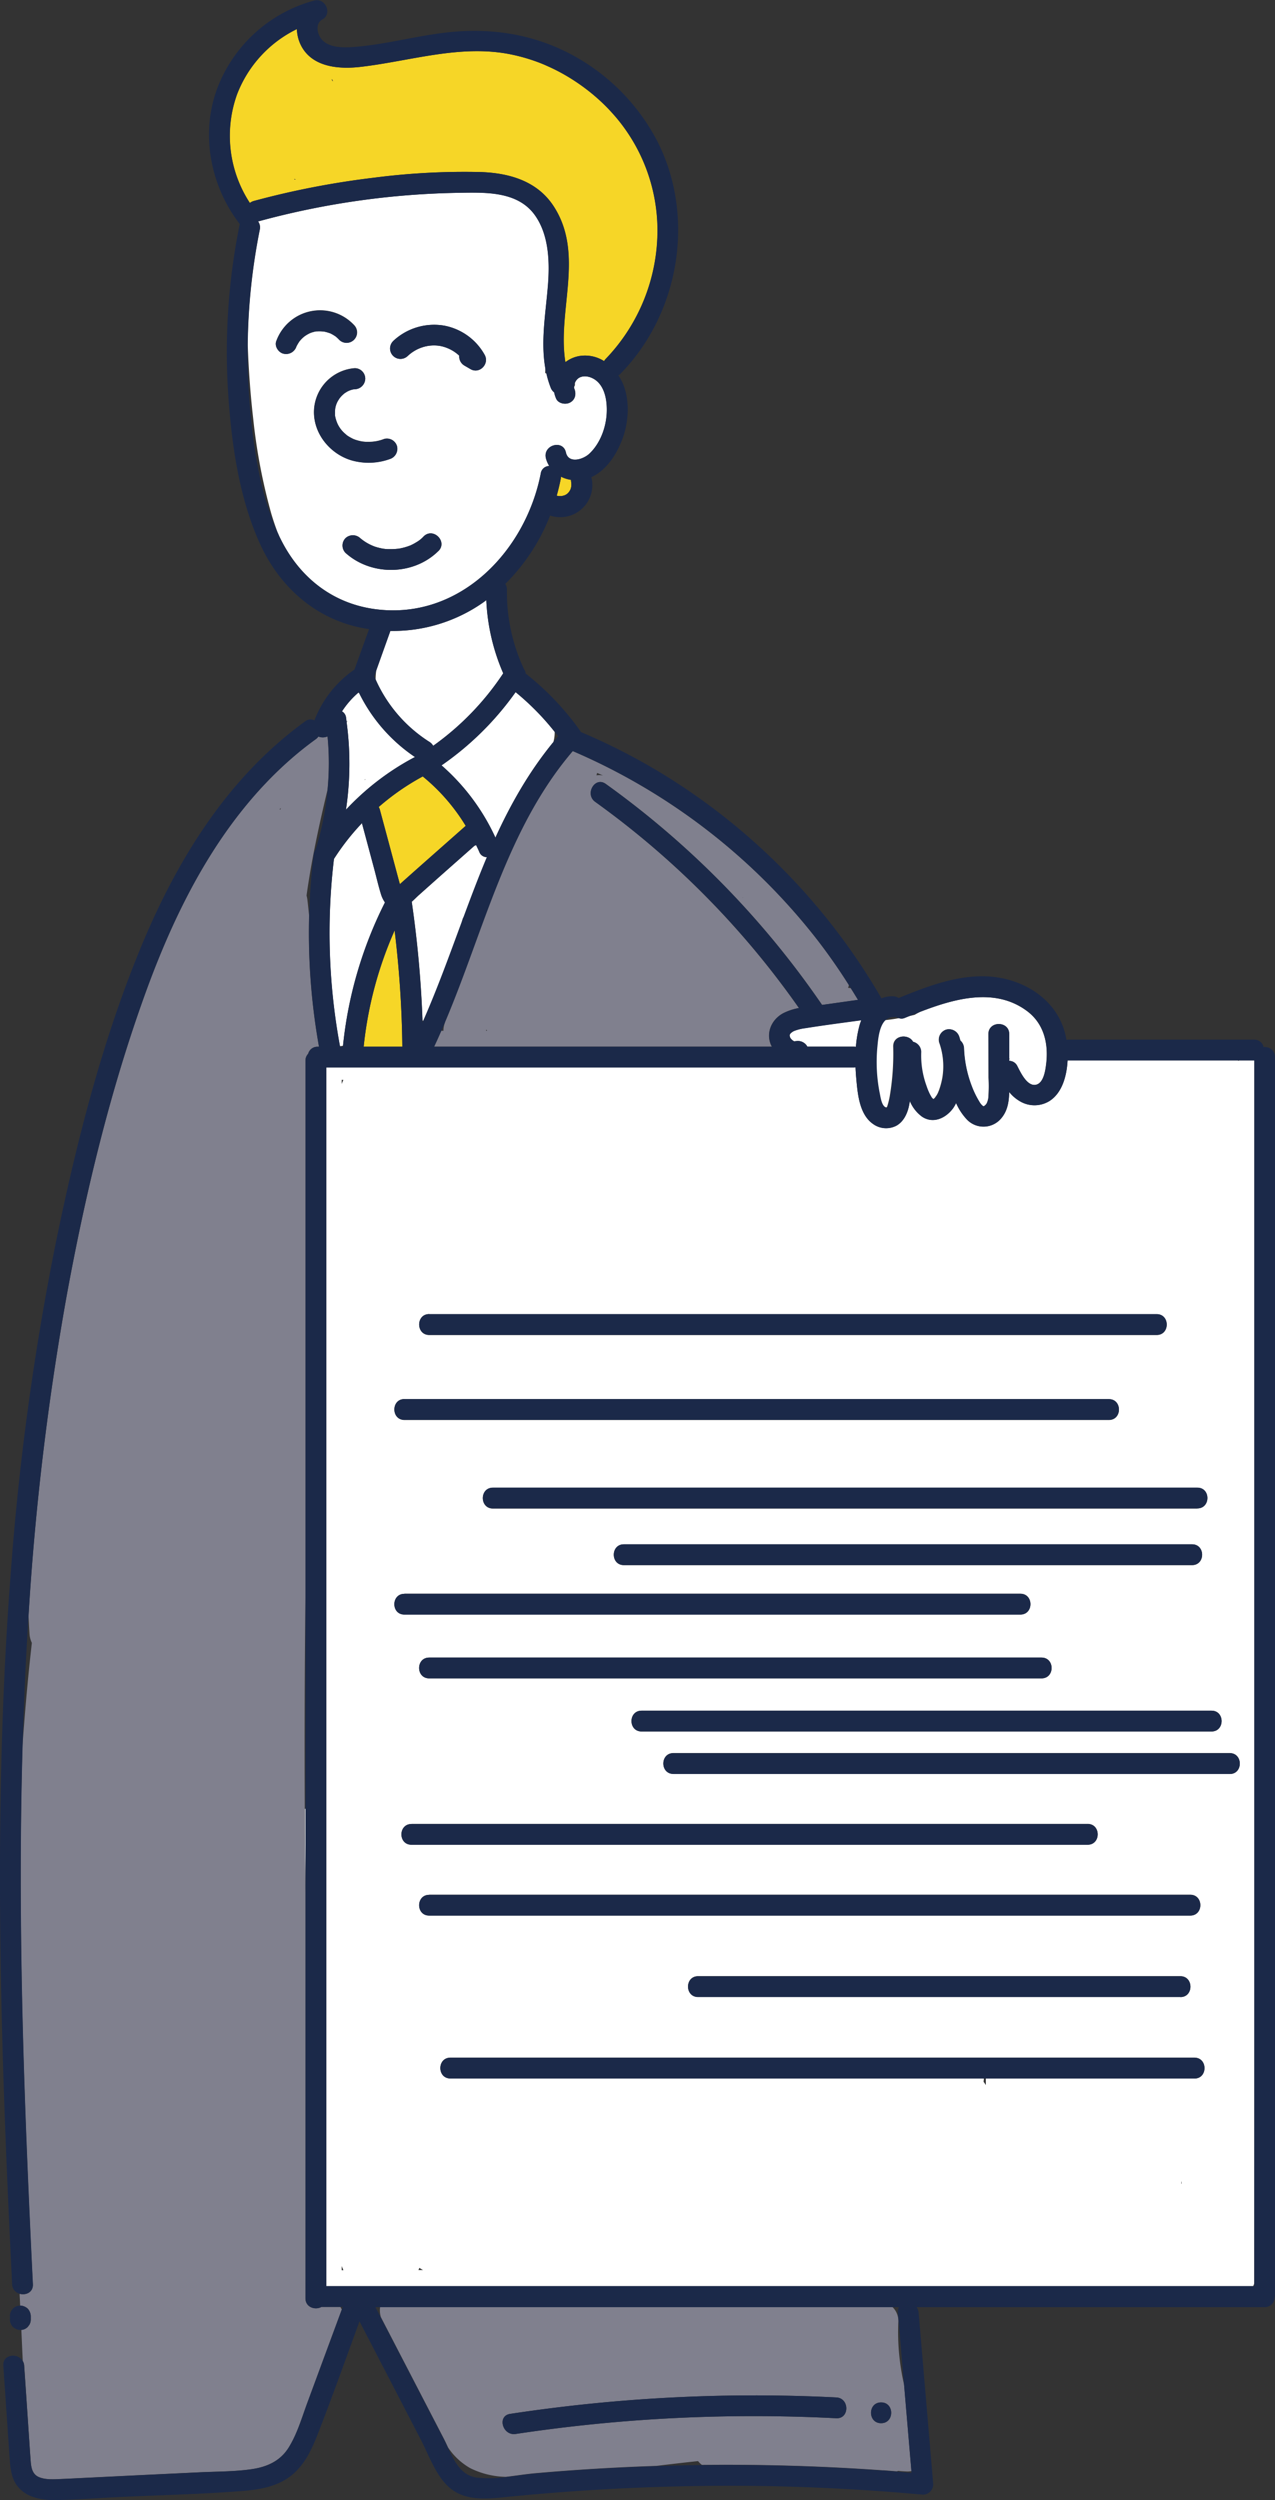 <svg id="Camada_1" data-name="Camada 1" xmlns="http://www.w3.org/2000/svg" viewBox="0 0 473.24 927.55"><rect x="0" y="0" width="473.24" height="927.55" fill="#333333" stroke="none"/><defs><style>.cls-1{fill:none;}.cls-2{fill:#fff;}.cls-3{fill:#f6d627;}.cls-4{fill:#80808e;}.cls-5{fill:#1b2949;}</style></defs><path class="cls-1" d="M438.69,129.23l.55-.09q-.28-.07-.57-.18C438.68,129.05,438.68,129.14,438.69,129.23Z" transform="translate(-329.43 -62.59)"/><path class="cls-1" d="M557,105c.38.43.77.87,1.14,1.31C557.79,105.83,557.4,105.4,557,105Z" transform="translate(-329.43 -62.59)"/><path class="cls-1" d="M530.35,86.13l.8.33C530.88,86.35,530.62,86.23,530.35,86.13Z" transform="translate(-329.43 -62.59)"/><path class="cls-1" d="M456.69,450.94c0-.12,0-.24.05-.36a5,5,0,0,1-1.15.12,2,2,0,0,0,0,.24Z" transform="translate(-329.43 -62.59)"/><path class="cls-1" d="M452.89,92.78l.06,0,0,.11,0,0c0-.16-.08-.29-.09-.37C452.48,91.58,452.32,92.21,452.89,92.78Z" transform="translate(-329.43 -62.59)"/><path class="cls-1" d="M534.84,337.9c.59-.72,1.17-1.45,1.78-2.16-.42-.55-.88-1.07-1.31-1.61A13,13,0,0,1,534.84,337.9Z" transform="translate(-329.43 -62.59)"/><path class="cls-1" d="M469.09,311.32l-.78,2.19c.16.4.37.79.54,1.19A24,24,0,0,1,469.09,311.32Z" transform="translate(-329.43 -62.59)"/><path class="cls-1" d="M465.11,351.78a2.27,2.27,0,0,1-.25-.06,2.36,2.36,0,0,1,0,.28Z" transform="translate(-329.43 -62.59)"/><path class="cls-1" d="M530.74,131.24l.38.13h0Z" transform="translate(-329.43 -62.59)"/><path class="cls-1" d="M458.05,330.28l0,.27a3.09,3.09,0,0,1,.4-.48A4.25,4.25,0,0,1,458.05,330.28Z" transform="translate(-329.43 -62.59)"/><path class="cls-1" d="M500.7,404.94c.27-.72.53-1.44.8-2.17l-.38.63C501,403.91,500.84,404.43,500.7,404.94Z" transform="translate(-329.43 -62.59)"/><path class="cls-1" d="M430.12,253.15a213.16,213.16,0,0,1-6.73-35c-1.09-9.16-1.73-18.35-2.05-27.55-.08,7.3.16,14.61.77,21.89,1.34,15.83,3.72,32.86,10.33,47.54C431.58,257.77,430.8,255.46,430.12,253.15Z" transform="translate(-329.43 -62.59)"/><path class="cls-1" d="M555.25,103a69.34,69.34,0,0,0-21.87-15.57A75.43,75.43,0,0,1,555.25,103Z" transform="translate(-329.43 -62.59)"/><path class="cls-1" d="M532.24,201.11c-.14-.63-.28-1.26-.39-1.89,0,.6,0,1.19-.07,1.79C531.94,201,532.08,201.08,532.24,201.11Z" transform="translate(-329.43 -62.59)"/><path class="cls-1" d="M671,438c-1.36.52-2.68,1-4,1.57.65-.15,1.3-.3,2-.47C669.61,438.68,670.3,438.32,671,438Z" transform="translate(-329.43 -62.59)"/><path class="cls-1" d="M704,455.14v.4h.23Z" transform="translate(-329.43 -62.59)"/><path class="cls-1" d="M433.65,362.35l-.4.51.26.14C433.55,362.79,433.6,362.57,433.65,362.35Z" transform="translate(-329.43 -62.59)"/><path class="cls-1" d="M443.53,396.39c.24,1.94.43,3.9.64,5.85.2-7.56.73-15.12,1.67-22.65a4.09,4.09,0,0,1,.71-1.83A106.64,106.64,0,0,0,451,355.65c-3.1,12.91-5.95,26-7.78,39.21A11.49,11.49,0,0,1,443.53,396.39Z" transform="translate(-329.43 -62.59)"/><path class="cls-1" d="M341.29,672.12a9.09,9.09,0,0,1-.86-3.25c-.15-2.27-.27-4.54-.39-6.82-.06,1-.14,1.93-.2,2.89q-1.38,22.51-2,45.06c.72-9.73,1.54-19.45,2.52-29.16C340.64,677.94,341,675,341.29,672.12Z" transform="translate(-329.43 -62.59)"/><path class="cls-1" d="M486.23,442c.09-.19.17-.38.25-.57a2.2,2.2,0,0,1-.28-.24Z" transform="translate(-329.43 -62.59)"/><path class="cls-1" d="M456.64,918.51h-.92a7.74,7.74,0,0,1,.56,1Z" transform="translate(-329.43 -62.59)"/><path class="cls-1" d="M442.58,733.8l.25-.26V655.23Q442.43,694.51,442.58,733.8Z" transform="translate(-329.43 -62.59)"/><path class="cls-1" d="M605.09,395.68l.21.06-.19-.18A.5.5,0,0,0,605.09,395.68Z" transform="translate(-329.43 -62.59)"/><path class="cls-1" d="M550.82,350.24a8,8,0,0,1,2.42.08l-2.16-.92A8.16,8.16,0,0,1,550.82,350.24Z" transform="translate(-329.43 -62.59)"/><path class="cls-1" d="M644.4,428.53a3.29,3.29,0,0,1-.15.56c.32,0,.64.08,1,.1-.23-.37-.45-.75-.69-1.12C644.47,428.22,644.45,428.38,644.4,428.53Z" transform="translate(-329.43 -62.59)"/><path class="cls-1" d="M663.12,440.35a4.61,4.61,0,0,1-1.11-.5,4.51,4.51,0,0,1-1.07.11,4,4,0,0,0-3,1.12C659.67,440.93,661.39,440.67,663.12,440.35Z" transform="translate(-329.43 -62.59)"/><path class="cls-1" d="M462.77,319.83c-.06-.13-.13-.25-.2-.38l-.1.09Z" transform="translate(-329.43 -62.59)"/><path class="cls-1" d="M509.81,445h.43l-.3-.41C509.9,444.76,509.86,444.9,509.81,445Z" transform="translate(-329.43 -62.59)"/><path class="cls-1" d="M494.05,445a7.81,7.81,0,0,1,.35-2.41c.11-.35.22-.7.32-1.05-.49,1.16-1,2.32-1.48,3.47h.81Z" transform="translate(-329.43 -62.59)"/><path class="cls-1" d="M542.79,204.64a3.36,3.36,0,0,0-.16.33,3.09,3.09,0,0,0-.15,1.16l.29-.62C542.77,205.22,542.78,204.93,542.79,204.64Z" transform="translate(-329.43 -62.59)"/><path class="cls-1" d="M484.73,904.88h1.72a13.11,13.11,0,0,1-1.35-.82C485,904.34,484.86,904.61,484.73,904.88Z" transform="translate(-329.43 -62.59)"/><path class="cls-1" d="M456.25,904.88h.65c-.24-.51-.46-1-.65-1.56Z" transform="translate(-329.43 -62.59)"/><path class="cls-1" d="M456.77,463.26a4.17,4.17,0,0,1-.52-.05v1.58a13,13,0,0,1,.65-1.53Z" transform="translate(-329.43 -62.59)"/><path class="cls-1" d="M789.32,456h-.49c.1.06.22.1.32.16S789.27,456.09,789.32,456Z" transform="translate(-329.43 -62.59)"/><path class="cls-1" d="M666,979.56c-1-.06-2.11-.09-3.16-.14-.2.07-.41.11-.61.17l5.55.43c0-.2,0-.4,0-.6A7,7,0,0,1,666,979.56Z" transform="translate(-329.43 -62.59)"/><path class="cls-1" d="M665,947.35q-1.14-13.43-2.29-26.83a3.51,3.51,0,0,1,.39-2h-2.45a7.15,7.15,0,0,1,2.22,5.35A86.72,86.72,0,0,0,665,947.35Z" transform="translate(-329.43 -62.59)"/><path class="cls-1" d="M656.93,979.17l.45,0-.08,0Z" transform="translate(-329.43 -62.59)"/><path class="cls-1" d="M794.55,910.79h.4v-1A4.51,4.51,0,0,1,794.55,910.79Z" transform="translate(-329.43 -62.59)"/><path class="cls-1" d="M694.5,835c.3.4.58.82.84,1.25v-2.49h-.72Z" transform="translate(-329.43 -62.59)"/><path class="cls-1" d="M768,872.67v-.87c-.06.38-.13.75-.22,1.11Z" transform="translate(-329.43 -62.59)"/><path class="cls-1" d="M495.74,970.66c2.33,5,4.88,10.33,10.75,11.08a45.07,45.07,0,0,0,10.68-.19,31.23,31.23,0,0,1-13.16-3.2A24.37,24.37,0,0,1,495.74,970.66Z" transform="translate(-329.43 -62.59)"/><path class="cls-1" d="M470.53,918.51h-1.69l2,3.81A8.53,8.53,0,0,1,470.53,918.51Z" transform="translate(-329.43 -62.59)"/><path class="cls-1" d="M588.54,975.71c-5.18.54-10.35,1.15-15.51,1.78l2.83-.1c4.7-.14,9.41-.22,14.11-.27A6.83,6.83,0,0,1,588.54,975.71Z" transform="translate(-329.43 -62.59)"/><path class="cls-2" d="M456.35,326.55a3.07,3.07,0,0,1,1.48,2.1c.09.55.14,1.09.22,1.63a4.25,4.25,0,0,0,.43-.21,3.09,3.09,0,0,0-.4.48,115.17,115.17,0,0,1-.24,32.49A96.23,96.23,0,0,1,483,343.7a5.32,5.32,0,0,1,.5-.21,61.14,61.14,0,0,1-20.71-23.66l-.3-.29A32.47,32.47,0,0,0,456.35,326.55Zm8.76,25.23-.29.22a2.36,2.36,0,0,0,0-.28A2.27,2.27,0,0,0,465.11,351.78Z" transform="translate(-329.43 -62.59)"/><path class="cls-2" d="M456.74,450.58a152.29,152.29,0,0,1,15.57-53.17,10.68,10.68,0,0,1-1.46-3c-1-3.15-1.71-6.38-2.56-9.56L463.77,368a88.4,88.4,0,0,0-10.27,13.12,1.34,1.34,0,0,1-.11.14,231,231,0,0,0,2.2,69.48A5,5,0,0,0,456.74,450.58Z" transform="translate(-329.43 -62.59)"/><path class="cls-2" d="M507.3,378.62c-.36-.84-.77-1.66-1.16-2.48a3.2,3.2,0,0,1-.6.26L492.4,388,485,394.62c-.86.76-1.77,1.69-2.73,2.55a410.85,410.85,0,0,1,4,44,2.2,2.2,0,0,0,.28.24c5.26-11.89,9.7-24.21,14.22-36.48.14-.51.27-1,.42-1.54l.38-.63c2.76-7.44,5.56-14.85,8.63-22.13A3,3,0,0,1,507.3,378.62Z" transform="translate(-329.43 -62.59)"/><path class="cls-2" d="M535.31,334.13a95.85,95.85,0,0,0-14.51-14.74,111.06,111.06,0,0,1-27.49,27.17,79.49,79.49,0,0,1,20,26.8c5.75-12.59,12.59-24.59,21.52-35.46A13,13,0,0,0,535.31,334.13Z" transform="translate(-329.43 -62.59)"/><path class="cls-3" d="M470.4,362.9q2.28,8.46,4.54,16.91,1.1,4.05,2.17,8.09c.25.91.49,1.82.74,2.73,8.1-7.25,16.29-14.42,24.43-21.64a71.58,71.58,0,0,0-15.95-18.32A89.93,89.93,0,0,0,470,362,4.43,4.43,0,0,1,470.4,362.9Z" transform="translate(-329.43 -62.59)"/><path class="cls-3" d="M475.9,407.8a142.49,142.49,0,0,0-11.49,43.14h14.36A393.88,393.88,0,0,0,475.9,407.8Z" transform="translate(-329.43 -62.59)"/><path class="cls-3" d="M541.37,240.66a12.78,12.78,0,0,1-3.73-1.18,4,4,0,0,1-.08.83q-.62,3.15-1.49,6.22l.6.17q.62,0,1.23,0a11.78,11.78,0,0,0,1.2-.33,8.85,8.85,0,0,0,.8-.47,6.44,6.44,0,0,0,.64-.64,7.83,7.83,0,0,0,.62-1,9.32,9.32,0,0,0,.32-1.18,8.83,8.83,0,0,0,0-1.26s0-.06,0-.09A4.47,4.47,0,0,1,541.37,240.66Z" transform="translate(-329.43 -62.59)"/><path class="cls-3" d="M531.15,86.46l-.8-.33a66.66,66.66,0,0,0-10.88-3.27c-18.9-4-37.61,2.41-56.3,4.56-7.66.88-17.23.19-21.59-7.23a14.39,14.39,0,0,1-1.93-6.81,44.81,44.81,0,0,0-22.22,24.23,45.48,45.48,0,0,0,4.77,40.3,3.9,3.9,0,0,1,1.48-.75,312.63,312.63,0,0,1,44.47-8.62,261.53,261.53,0,0,1,39.75-2.11c10.75.37,21.13,3.4,27.19,12.9,11.35,17.77,1.11,38.61,4.22,57.65a11.65,11.65,0,0,1,6-2.4,13.16,13.16,0,0,1,8.36,2,3.79,3.79,0,0,1,.61-.82,68.89,68.89,0,0,0,19.21-48.08,65.05,65.05,0,0,0-15.29-41.43c-.37-.44-.76-.88-1.14-1.31-.58-.65-1.17-1.29-1.77-1.93a75.43,75.43,0,0,0-21.87-15.57C532.63,87.12,531.9,86.77,531.15,86.46Zm-92.46,42.77c0-.09,0-.18,0-.27q.29.1.57.18ZM453,92.85l0-.11-.06,0c-.57-.57-.41-1.2,0-.28,0,.08,0,.21.09.37Zm77.76,38.39.36.12h0Z" transform="translate(-329.43 -62.59)"/><path class="cls-2" d="M508.49,286.31a58.37,58.37,0,0,1-34.17,10.37q-2.62,7.32-5.23,14.64a24,24,0,0,0-.24,3.38,52.81,52.81,0,0,0,20,23.17,3.92,3.92,0,0,1,1.36,1.43,102.21,102.21,0,0,0,26-26.89,76.12,76.12,0,0,1-6.29-27.17C509.45,285.6,509,286,508.49,286.31Z" transform="translate(-329.43 -62.59)"/><path class="cls-2" d="M430.12,253.15c.68,2.31,1.46,4.62,2.32,6.91.33.73.61,1.48,1,2.19,6.88,14.1,18.79,23.89,34.49,26.24,31.54,4.7,56.53-21,62.23-50.23a3.19,3.19,0,0,1,3.16-2.77,9.82,9.82,0,0,1-1.28-3c-1-4.85,6.39-6.9,7.45-2.05.93,4.26,6.36,2.73,8.79.4,4-3.81,6.13-9.68,6.37-15.11.21-4.64-.76-10.82-5.56-12.94-1.67-.75-3.76-.85-5.11.25a4,4,0,0,0-1.15,1.6c0,.29,0,.58,0,.87l-.29.62a1.54,1.54,0,0,0,0,.46c.85,1.92.58,4.13-1.38,5.28-1.66,1-4.44.52-5.28-1.38a11.23,11.23,0,0,1-.73-2.31,4,4,0,0,1-1.27-1.71,37.37,37.37,0,0,1-1.63-5.36c-.16,0-.3-.08-.46-.1,0-.6.05-1.19.07-1.79-1.81-10.21.18-20.76,1-31.1.66-8.64.29-18.71-5.09-26-6.38-8.58-18.05-8.18-27.65-8a300.26,300.26,0,0,0-74.34,10.49,4.06,4.06,0,0,1-.56.09,3.78,3.78,0,0,1,.65,3.11,229.9,229.9,0,0,0-4.48,42.82c.32,9.2,1,18.39,2.05,27.55A213.16,213.16,0,0,0,430.12,253.15Zm62,13.91c-9.22,9.09-24.87,9.27-34.43.65a3.9,3.9,0,0,1,0-5.46,4,4,0,0,1,5.46,0,17.75,17.75,0,0,0,5.36,3.12,18.16,18.16,0,0,0,1.88.53l.77.17.64.12c.18,0,.69.08.67.08l.79.05c.59,0,1.18,0,1.77,0s1.31-.06,2-.13h.06l.08,0c.32-.05.65-.11,1-.18a21.21,21.21,0,0,0,3.57-1.06l0,0,.12-.05.88-.43c.52-.27,1-.57,1.52-.88a10.91,10.91,0,0,0,2.42-2C490.24,258.11,495.7,263.57,492.16,267.06Zm-16.8-77.9a22.19,22.19,0,0,1,19-5.75,21.79,21.79,0,0,1,15,10.84c1.86,3.35-1.9,7.24-5.28,5.28l-2.29-1.33a3.89,3.89,0,0,1-1.87-3.65,14.29,14.29,0,0,0-7.18-3.62,13.78,13.78,0,0,0-6.43.49,14.38,14.38,0,0,0-5.46,3.2,3.86,3.86,0,0,1-5.46-5.46ZM465,203.1a4,4,0,0,1-3.86,3.86l-.33,0-.43.08a11.11,11.11,0,0,0-1.16.35l-.61.26c-.42.22-.82.48-1.23.74l-.19.13c-.1.09-.21.17-.31.27a12.6,12.6,0,0,0-.91.88l-.43.51a1,1,0,0,0-.1.13c-.2.31-.4.61-.59.92a8.28,8.28,0,0,0-1.12,4c0,.39,0,.77,0,1.16q0,.15,0,.24c0,.21.07.43.12.64.1.44.22.87.36,1.3,0,.11.34.87.31.85a10.78,10.78,0,0,0,2.7,3.81c.1.09,1.15,1,.7.65a11.69,11.69,0,0,0,1.33.87c.36.21.73.4,1.1.59l.32.15.68.25a17.12,17.12,0,0,0,2.74.67c.12,0,1,.1,1.14.1.42,0,.83,0,1.25,0a15.43,15.43,0,0,0,5.54-1.09,3.89,3.89,0,0,1,4.75,2.69,4,4,0,0,1-2.7,4.75,23.14,23.14,0,0,1-14.18.49c-7.93-2.36-14.17-9.85-13.94-18.33a16.43,16.43,0,0,1,15.13-15.85A3.89,3.89,0,0,1,465,203.1Zm-33-14a17.27,17.27,0,0,1,28.86-5.92,3.86,3.86,0,1,1-5.46,5.46,15.47,15.47,0,0,0-1.17-1.12,2.11,2.11,0,0,0-.22-.17l-.57-.37a14.52,14.52,0,0,0-1.34-.73l-.12-.06-.06,0c-.27-.08-.53-.19-.8-.27-.49-.15-1-.27-1.49-.37-.19,0-.94-.07-.15,0l-.68-.05a13,13,0,0,0-1.53,0l-.39,0-.41.08a12,12,0,0,0-1.56.44l-.36.13-.35.18a12.28,12.28,0,0,0-1.27.73c-.18.11-.35.25-.53.36.64-.4,0,0-.11.1a12.53,12.53,0,0,0-1.06,1c-.19.19-.35.41-.54.6l0,0a.3.3,0,0,1-.05.07c-.27.4-.54.81-.77,1.23-.11.19-.21.38-.31.57s-.27.62-.07.12a4,4,0,0,1-4.74,2.69C432.78,193.42,431.2,191,432,189.1Z" transform="translate(-329.43 -62.59)"/><path class="cls-2" d="M654.94,450.87a59.35,59.35,0,0,0,.93,17.64c.26,1.26.74,4.8,2.53,5a.92.92,0,0,0,.38-.56,29.5,29.5,0,0,0,.87-3.51,94.55,94.55,0,0,0,1.3-18.56c-.09-4.28,5.59-4.86,7.26-1.79a3.89,3.89,0,0,1,3,3.75,32.86,32.86,0,0,0,1.95,12.58,23.24,23.24,0,0,0,1,2.54,12.17,12.17,0,0,0,.62,1.19c.12.22.25.43.38.64l.1.13a2.14,2.14,0,0,1,.47.48l.07,0h0l.23-.15.1-.09c.18-.17.35-.35.51-.53-.43.47.4-.6.48-.75s.31-.56.45-.84c-.06.08.42-1,.46-1.18a27.2,27.2,0,0,0,.88-3.05,21.84,21.84,0,0,0,.45-2.56A26.23,26.23,0,0,0,678,449.32a3.91,3.91,0,0,1,2.7-4.75,4,4,0,0,1,4.75,2.7c.16.45.26.91.4,1.37a4,4,0,0,1,1.35,2.88,43.84,43.84,0,0,0,2.87,14,33.65,33.65,0,0,0,2.83,5.82,5.34,5.34,0,0,0,1.3,1.58s.08,0,.17.1a.55.55,0,0,0,.37-.08c.07-.08.44-.4.22-.18a2.83,2.83,0,0,0,.75-.93,7.34,7.34,0,0,0,.55-2,57.09,57.09,0,0,0,.07-7.4l-.06-16.15c0-5,7.7-5,7.72,0l0,8.9.23.4H704c0,.21,0,.41,0,.62a3.31,3.31,0,0,1,3,1.93c1.16,2.23,3.76,8,7.26,6.83,2.64-.92,3.21-5.56,3.48-7.85.87-7.47-.91-14.78-7.15-19.42-11.84-8.81-26.81-4.64-39.65.31-.68.36-1.37.72-2,1.1-.65.17-1.3.32-2,.47l-1.94.78a2.87,2.87,0,0,1-1.94,0c-1.73.32-3.45.58-5.18.73C655.61,443.28,655.19,448.17,654.94,450.87Z" transform="translate(-329.43 -62.59)"/><path class="cls-2" d="M795,813V456h-5.63c-.05.06-.12.1-.17.16s-.22-.1-.32-.16H725.89l-.2,0c-.31,5.77-2,12-6.62,15a10.58,10.58,0,0,1-11,.2,14.19,14.19,0,0,1-4.06-3.48c-.08,3.53-.59,7-3,9.82a8.54,8.54,0,0,1-12.71.38,21.68,21.68,0,0,1-4-6.09,14.36,14.36,0,0,1-1.07,1.87c-2.66,3.67-7.39,6-11.59,3.16a13.55,13.55,0,0,1-4.49-5.76c-.15.73-.26,1.48-.43,2.21-.65,2.7-2,5.45-4.52,6.88a8.24,8.24,0,0,1-8.58-.51c-5.34-3.57-5.88-11.56-6.41-17.38-.11-1.23-.18-2.48-.24-3.73a5,5,0,0,1-.57.05H450.55V910.79h344a4.51,4.51,0,0,0,.4-1ZM779.11,705H567.57c-5,0-5-7.72,0-7.72H779.11C784.09,697.29,784.08,705,779.11,705ZM716,685.3H488.74c-5,0-5-7.72,0-7.72H716C721,677.58,721,685.3,716,685.3Zm-155-42c-5,0-5-7.72,0-7.72H771.87c5,0,5,7.72,0,7.72H561Zm212.84-21H512.39c-5,0-5-7.72,0-7.72H773.84C778.82,614.52,778.81,622.24,773.84,622.24Zm-285.1-72.1h270c5,0,5,7.72,0,7.72h-270C483.76,557.86,483.77,550.14,488.74,550.14Zm-9.2,31.53H741c5,0,5,7.72,0,7.72H479.54C474.56,589.39,474.57,581.67,479.54,581.67ZM456.25,463.21a4.17,4.17,0,0,0,.52.05h.13a13,13,0,0,0-.65,1.53Zm0,441.67v-1.56c.19.53.41,1,.65,1.56Zm23.29-251H708.15c5,0,5,7.72,0,7.72H479.54C474.56,661.65,474.57,653.93,479.54,653.93Zm2.63,85.4H733.11c5,0,5,7.72,0,7.72H482.17C477.19,747.05,477.2,739.33,482.17,739.33Zm2.56,165.55c.13-.27.25-.54.37-.82a13.11,13.11,0,0,0,1.35.82Zm4-139.27H771.21c5,0,5,7.72,0,7.72H488.74C483.76,773.33,483.77,765.61,488.74,765.61Zm278.82,37.94h-179c-5,0-5-7.72,0-7.72h179C772.53,795.83,772.53,803.55,767.56,803.55Zm.48,69.12-.22.24c.09-.36.16-.73.22-1.11Zm4.74-38.9H695.34v2.49c-.26-.43-.54-.85-.84-1.25l.12-1.24h-198c-5,0-5-7.72,0-7.72H772.78C777.75,826.05,777.74,833.77,772.78,833.77Zm13.1-113H579.39c-5,0-5-7.72,0-7.72H785.88C790.86,713.06,790.85,720.78,785.88,720.78Z" transform="translate(-329.43 -62.59)"/><path class="cls-2" d="M624.2,445.09a4.48,4.48,0,0,0-1.41,1c-.09.08-.27.65-.24.27a2.15,2.15,0,0,0,.77,1.95c.4.41,0,.07.31.28.07.06.82.49.32.22l.2.12s0,0,.11,0,.87-.13.36,0a4,4,0,0,1,4.49,2H646.4a5.34,5.34,0,0,1,.71.07,42.92,42.92,0,0,1,1.35-8,18.91,18.91,0,0,1,.66-1.92c-6.93.93-13.88,1.84-20.78,2.94A17.54,17.54,0,0,0,624.2,445.09Z" transform="translate(-329.43 -62.59)"/><path class="cls-2" d="M442.59,742.82c.05,7.25.15,14.5.24,21.75v-31l-.25.26C442.59,736.81,442.58,739.81,442.59,742.82Z" transform="translate(-329.43 -62.59)"/><path class="cls-4" d="M644.4,428.53c.05-.15.07-.31.11-.46a213.61,213.61,0,0,0-12.58-17.88A229.89,229.89,0,0,0,542,341.25c-24.41,28.51-32.88,66.25-47.31,100.32-.1.35-.21.7-.32,1.05a7.81,7.81,0,0,0-.35,2.41h-.81c-.87,2-1.75,3.95-2.67,5.9H615.92a8.62,8.62,0,0,1-.43-.86c-1.83-4.62.51-9.46,4.81-11.65a21.5,21.5,0,0,1,5.65-1.84,320.31,320.31,0,0,0-75.56-76.47c-4-2.87-.15-9.56,3.89-6.67a331.08,331.08,0,0,1,80.29,82l.47-.06,12.86-1.8c-.88-1.47-1.79-2.93-2.7-4.38-.31,0-.63-.08-1-.1A3.29,3.29,0,0,0,644.4,428.53ZM509.81,445c.05-.13.09-.27.13-.41l.3.41Zm41-94.79a8.16,8.16,0,0,0,.26-.84l2.16.92A8,8,0,0,0,550.82,350.24Zm54.27,45.44a.5.5,0,0,1,0-.12l.19.18Z" transform="translate(-329.43 -62.59)"/><path class="cls-4" d="M666,979.56a7,7,0,0,0,1.73-.14L665,947.35a86.72,86.72,0,0,1-2.13-23.49,7.15,7.15,0,0,0-2.22-5.35H470.53a8.53,8.53,0,0,0,.28,3.81l23.41,45.17c.52,1,1,2.08,1.52,3.17a24.37,24.37,0,0,0,8.27,7.69,31.23,31.23,0,0,0,13.16,3.2c3.62-.41,7.23-1,10.67-1.32q22.54-2,45.19-2.74c5.16-.63,10.33-1.24,15.51-1.78a6.83,6.83,0,0,0,1.43,1.41q33.51-.37,67,2l.37,0,.08,0,4.84.38c.2-.06.41-.1.61-.17C663.88,979.47,664.94,979.5,666,979.56Zm-26.16-19.75a593.09,593.09,0,0,0-119,5.83c-4.87.73-7-6.7-2.05-7.45a603.91,603.91,0,0,1,121.06-6.1C644.79,952.34,644.8,960.06,639.83,959.81Zm16.64,1.84c-5,0-5-7.72,0-7.72S661.44,961.65,656.47,961.65Z" transform="translate(-329.43 -62.59)"/><path class="cls-4" d="M340,963.82c.26,3.72.49,7.44.77,11.16.19,2.62.4,5.52,3.15,6.67,2.46,1,5.39.81,8,.7,3.39-.14,6.78-.33,10.17-.49l20.35-1,21-1c6.41-.31,13-.23,19.36-1.16,5.7-.83,10.62-3,13.76-8s4.84-10.94,6.88-16.46q6.42-17.38,12.85-34.76a7.74,7.74,0,0,0-.56-1h-7c-2.28,1.28-5.94.21-5.94-3.2V764.57c-.09-7.25-.19-14.5-.24-21.75,0-3,0-6,0-9q-.19-39.28.25-78.57V456.12a3.59,3.59,0,0,1,1-2.56,3.53,3.53,0,0,1,3.54-2.62h.48a240.35,240.35,0,0,1-3.66-48.7c-.21-1.95-.4-3.91-.64-5.85a11.49,11.49,0,0,0-.31-1.53c1.83-13.18,4.68-26.3,7.78-39.21a103,103,0,0,0,0-19.86,4.36,4.36,0,0,1-3.4.06,4.1,4.1,0,0,1-1,1q-5.07,3.66-9.76,7.81c-25.64,22.67-41.67,54-53.22,85.75C370.32,467,361.13,505.25,354.15,543.5A1021.77,1021.77,0,0,0,340,662.05c.12,2.28.24,4.55.39,6.82a9.09,9.09,0,0,0,.86,3.25c-.31,2.91-.65,5.82-.94,8.72-1,9.71-1.8,19.43-2.52,29.16-.75,25.72-.84,51.46-.48,77.18.57,41,2.27,82,4.3,122.91.15,3-2.6,4.17-4.86,3.55a5.52,5.52,0,0,0,0,1c.07,1.12.11,2.26.17,3.39H337a4.31,4.31,0,0,1,2.73,1.13,4.39,4.39,0,0,1,1.13,2.73v1.31a3.91,3.91,0,0,1-.53,1.95l-.6.78a3.84,3.84,0,0,1-1.71,1l-.66.09q.25,5.76.52,11.51a3.92,3.92,0,0,1,.54,1.76Q339.22,952,340,963.82Zm93.63-601.47c0,.22-.1.44-.14.65l-.26-.14Z" transform="translate(-329.43 -62.59)"/><path class="cls-5" d="M798.45,451.1a3.53,3.53,0,0,0-3.59-2.78h-69a5.82,5.82,0,0,0-.6.05c-2.49-15.24-17.16-23.9-32.09-23.56-10.58.24-20.52,4.13-30.19,8.06h0a3.91,3.91,0,0,0-2-.64,10.51,10.51,0,0,0-4.38.78A236.23,236.23,0,0,0,575,349.51a229.57,229.57,0,0,0-30-15.33,2.77,2.77,0,0,0-.1-.26,102.89,102.89,0,0,0-20.26-21.36l-.09-.05a3.28,3.28,0,0,0-.75-1.83c0-.14-.08-.27-.14-.4a67.17,67.17,0,0,1-6.07-28.9,3.72,3.72,0,0,0-.61-2.15,73.18,73.18,0,0,0,16.63-25.37,11.9,11.9,0,0,0,15.31-14.23,0,0,0,0,0,0,0c5.57-2.57,9.23-8.23,11.39-13.8,2.44-6.32,3-14.14.48-20.53a19.83,19.83,0,0,0-1.83-3.43,3.78,3.78,0,0,0,.76-.6c22-22.46,28-58.42,13.57-86.5a76.48,76.48,0,0,0-31.71-31.92c-15-8-31.3-10.19-48.07-8-10.82,1.38-21.52,4.28-32.4,5.14-4,.31-9.69.52-12.45-3-1.57-2-2.19-5.75.38-7.14,3.88-2.11,1.22-8.17-3-7.05A53.33,53.33,0,0,0,410,95.56c-6.21,16.87-2.44,36.08,8.41,50.14,0,0,0,0,0,.06a237.41,237.41,0,0,0-4.31,62.49c1.23,18.7,3.92,38.36,11.6,55.6,6.94,15.58,19.63,27.49,36.47,31.37,1.4.32,2.82.57,4.24.79L461,311a40.48,40.48,0,0,0-14.88,18.89,3.12,3.12,0,0,0-3.44.35c-28.24,20.45-46.9,50.33-60.22,82.05C367.62,447.7,358,485.58,350.25,523.16a989.07,989.07,0,0,0-16.79,122.52c-3.21,41.42-4.24,83-4,124.52s1.76,82.83,3.71,124.2q.38,7.85.76,15.69a3.75,3.75,0,0,0,2.86,3.55c2.26.62,5-.54,4.86-3.55-2-40.94-3.73-81.91-4.3-122.91-.36-25.72-.27-51.46.48-77.18q.65-22.54,2-45.06c.06-1,.14-1.93.2-2.89A1021.77,1021.77,0,0,1,354.15,543.5c7-38.25,16.17-76.5,29.49-113.07,11.55-31.73,27.58-63.08,53.22-85.75q4.69-4.14,9.76-7.81a4.1,4.1,0,0,0,1-1,4.36,4.36,0,0,0,3.4-.06,103,103,0,0,1,0,19.86,106.64,106.64,0,0,1-4.45,22.11,4.09,4.09,0,0,0-.71,1.83c-.94,7.53-1.47,15.09-1.67,22.65a240.35,240.35,0,0,0,3.66,48.7h-.48a3.53,3.53,0,0,0-3.54,2.62,3.59,3.59,0,0,0-1,2.56V915.31c0,3.41,3.66,4.48,5.94,3.2h7.87l-.36,1q-6.42,17.38-12.85,34.76c-2,5.52-3.74,11.43-6.88,16.46s-8.06,7.18-13.76,8c-6.36.93-13,.85-19.36,1.16l-21,1-20.35,1c-3.39.16-6.78.35-10.17.49-2.6.11-5.53.32-8-.7-2.75-1.15-3-4-3.15-6.67-.28-3.72-.51-7.44-.77-11.16q-.79-11.77-1.61-23.55a3.92,3.92,0,0,0-.54-1.76c-1.8-3.07-7.47-2.52-7.18,1.76q.81,11.78,1.61,23.55c.26,3.72.49,7.44.77,11.16.23,3.08.52,6.24,2.16,8.95,3.12,5.14,9.31,6.28,14.88,6.2,7.59-.1,15.21-.71,22.8-1.07,15.56-.76,31.22-1.08,46.75-2.31,6.13-.49,12.38-1.59,17.42-5.34s7.87-9.51,10.14-15.29c5.47-14,10.52-28.18,15.68-42.3q11.44,22.06,22.88,44.15c3.11,6,5.79,14.07,11.4,18.25,5.2,3.87,11.93,3.58,18.05,3a830.77,830.77,0,0,1,99.88-4.25q28.49.57,56.88,3.16a3.87,3.87,0,0,0,3.86-3.86l-5.43-63.71a4,4,0,0,0-.74-2H798.81a3.58,3.58,0,0,0,3.68-3.38,4.07,4.07,0,0,0,.17-1.14V454.8A3.68,3.68,0,0,0,798.45,451.1ZM662,439.85a4.61,4.61,0,0,0,1.11.5,2.87,2.87,0,0,0,1.94,0l1.94-.78c1.3-.53,2.62-1,4-1.57,12.84-4.95,27.81-9.12,39.65-.31,6.24,4.64,8,12,7.15,19.42-.27,2.29-.84,6.93-3.48,7.85-3.5,1.21-6.1-4.6-7.26-6.83a3.31,3.31,0,0,0-3-1.93c0-.21,0-.41,0-.62v-.4l0-8.9c0-5-7.74-5-7.72,0l.06,16.15a57.09,57.09,0,0,1-.07,7.4,7.34,7.34,0,0,1-.55,2,2.83,2.83,0,0,1-.75.93c.22-.22-.15.1-.22.18a.55.55,0,0,1-.37.08c-.09-.06-.22-.14-.17-.1a5.34,5.34,0,0,1-1.3-1.58,33.65,33.65,0,0,1-2.83-5.82,43.84,43.84,0,0,1-2.87-14,4,4,0,0,0-1.35-2.88c-.14-.46-.24-.92-.4-1.37a4,4,0,0,0-4.75-2.7,3.91,3.91,0,0,0-2.7,4.75,26.23,26.23,0,0,1,1.46,11.95,21.84,21.84,0,0,1-.45,2.56,27.2,27.2,0,0,1-.88,3.05c0,.14-.52,1.26-.46,1.18-.14.28-.28.57-.45.84s-.91,1.22-.48.75c-.16.18-.33.36-.51.53l-.1.09-.23.15h0l-.07,0a2.14,2.14,0,0,0-.47-.48l-.1-.13c-.13-.21-.26-.42-.38-.64a12.17,12.17,0,0,1-.62-1.19,23.24,23.24,0,0,1-1-2.54,32.86,32.86,0,0,1-1.95-12.58,3.89,3.89,0,0,0-3-3.75c-1.67-3.07-7.35-2.49-7.26,1.79a94.55,94.55,0,0,1-1.3,18.56,29.5,29.5,0,0,1-.87,3.51.92.92,0,0,1-.38.56c-1.79-.18-2.27-3.72-2.53-5a59.35,59.35,0,0,1-.93-17.64c.25-2.7.67-7.59,3-9.79a4,4,0,0,1,3-1.12A4.51,4.51,0,0,0,662,439.85ZM648.46,443a42.92,42.92,0,0,0-1.35,8,5.34,5.34,0,0,0-.71-.07H629.11a4,4,0,0,0-4.49-2c.51-.11-.18,0-.36,0s-.11,0-.11,0l-.2-.12c.5.27-.25-.16-.32-.22-.26-.21.09.13-.31-.28a2.15,2.15,0,0,1-.77-1.95c0,.38.15-.19.24-.27a4.48,4.48,0,0,1,1.41-1,17.54,17.54,0,0,1,4.14-1c6.9-1.1,13.85-2,20.78-2.94A18.91,18.91,0,0,0,648.46,443Zm-.56-9.46L635,435.37l-.47.06a331.08,331.08,0,0,0-80.29-82c-4-2.89-7.9,3.8-3.89,6.67A320.31,320.31,0,0,1,626,436.59a21.5,21.5,0,0,0-5.65,1.84c-4.3,2.19-6.64,7-4.81,11.65a8.62,8.62,0,0,0,.43.86H490.57c.92-1.95,1.8-3.92,2.67-5.9.5-1.15,1-2.31,1.48-3.47,14.43-34.07,22.9-71.81,47.31-100.32a229.89,229.89,0,0,1,89.9,68.94,213.61,213.61,0,0,1,12.58,17.88c.24.37.46.75.69,1.12C646.11,430.64,647,432.1,647.9,433.57Zm-146.4-30.8c-.27.73-.53,1.45-.8,2.17-4.52,12.27-9,24.59-14.22,36.48-.08.19-.16.38-.25.57l0-.81a410.85,410.85,0,0,0-4-44c1-.86,1.87-1.79,2.73-2.55L492.4,388l13.14-11.64a3.2,3.2,0,0,0,.6-.26c.39.82.8,1.64,1.16,2.48a3,3,0,0,0,2.83,2C507.06,387.92,504.26,395.33,501.5,402.77Zm-48.11-21.55a1.34,1.34,0,0,0,.11-.14A88.4,88.4,0,0,1,463.77,368l4.52,16.85c.85,3.18,1.61,6.41,2.56,9.56a10.68,10.68,0,0,0,1.46,3,152.29,152.29,0,0,0-15.57,53.17c0,.12,0,.24-.05.36h-1.06a2,2,0,0,1,0-.24A231,231,0,0,1,453.39,381.22Zm32.94-30.55A71.58,71.58,0,0,1,502.28,369c-8.14,7.22-16.33,14.39-24.43,21.64-.25-.91-.49-1.82-.74-2.73q-1.08-4-2.17-8.09-2.26-8.46-4.54-16.91A4.43,4.43,0,0,0,470,362,89.93,89.93,0,0,1,486.33,350.67ZM475.9,407.8a393.88,393.88,0,0,1,2.87,43.14H464.41A142.49,142.49,0,0,1,475.9,407.8Zm40.32-95.39a102.21,102.21,0,0,1-26,26.89,3.92,3.92,0,0,0-1.36-1.43,52.81,52.81,0,0,1-20-23.17c-.17-.4-.38-.79-.54-1.19l.78-2.19q2.61-7.32,5.23-14.64a58.37,58.37,0,0,0,34.17-10.37c.49-.34,1-.71,1.44-1.07A76.12,76.12,0,0,0,516.22,312.41Zm20.4,23.33c-.61.71-1.19,1.44-1.78,2.16-8.93,10.87-15.77,22.87-21.52,35.46a79.49,79.49,0,0,0-20-26.8,111.06,111.06,0,0,0,27.49-27.17,95.85,95.85,0,0,1,14.51,14.74C535.74,334.67,536.2,335.19,536.62,335.74ZM541.48,243a9.32,9.32,0,0,1-.32,1.18,7.83,7.83,0,0,1-.62,1,6.44,6.44,0,0,1-.64.64,8.85,8.85,0,0,1-.8.47,11.78,11.78,0,0,1-1.2.33q-.61,0-1.23,0l-.6-.17q.87-3.08,1.49-6.22a4,4,0,0,0,.08-.83,12.78,12.78,0,0,0,3.73,1.18,4.47,4.47,0,0,0,.1,1s0,.06,0,.09A8.83,8.83,0,0,1,541.48,243Zm13.77-140c.6.64,1.19,1.28,1.77,1.93.38.44.77.87,1.14,1.31a65.05,65.05,0,0,1,15.29,41.43,68.89,68.89,0,0,1-19.21,48.08,3.79,3.79,0,0,0-.61.82,13.16,13.16,0,0,0-8.36-2,11.65,11.65,0,0,0-6,2.4c-3.11-19,7.13-39.88-4.22-57.65-6.06-9.5-16.44-12.53-27.19-12.9a261.53,261.53,0,0,0-39.75,2.11,312.63,312.63,0,0,0-44.47,8.62,3.9,3.9,0,0,0-1.48.75,45.48,45.48,0,0,1-4.77-40.3,44.81,44.81,0,0,1,22.22-24.23,14.39,14.39,0,0,0,1.93,6.81c4.36,7.42,13.93,8.11,21.59,7.23,18.69-2.15,37.4-8.53,56.3-4.56a66.66,66.66,0,0,1,10.88,3.27c.27.1.53.22.8.33.75.31,1.48.66,2.23,1A69.34,69.34,0,0,1,555.25,103ZM422.11,212.52c-.61-7.28-.85-14.59-.77-21.89a229.9,229.9,0,0,1,4.48-42.82,3.78,3.78,0,0,0-.65-3.11,4.06,4.06,0,0,0,.56-.09,300.26,300.26,0,0,1,74.34-10.49c9.6-.13,21.27-.53,27.65,8,5.38,7.24,5.75,17.31,5.09,26-.78,10.34-2.77,20.89-1,31.1.11.63.25,1.26.39,1.89a37.37,37.37,0,0,0,1.63,5.36,4,4,0,0,0,1.27,1.71,11.23,11.23,0,0,0,.73,2.31c.84,1.9,3.62,2.35,5.28,1.38,2-1.15,2.23-3.36,1.38-5.28a1.54,1.54,0,0,1,0-.46,3.09,3.09,0,0,1,.15-1.16,3.36,3.36,0,0,1,.16-.33,4,4,0,0,1,1.15-1.6c1.35-1.1,3.44-1,5.11-.25,4.8,2.12,5.77,8.3,5.56,12.94-.24,5.43-2.39,11.3-6.37,15.11-2.43,2.33-7.86,3.86-8.79-.4-1.06-4.85-8.5-2.8-7.45,2.05a9.82,9.82,0,0,0,1.28,3,3.19,3.19,0,0,0-3.16,2.77c-5.7,29.21-30.69,54.93-62.23,50.23-15.7-2.35-27.61-12.14-34.49-26.24-.35-.71-.63-1.46-1-2.19C425.83,245.38,423.45,228.35,422.11,212.52Zm40.66,107.31a61.14,61.14,0,0,0,20.71,23.66,5.32,5.32,0,0,0-.5.21A96.23,96.23,0,0,0,457.84,363a115.17,115.17,0,0,0,.24-32.49l0-.27c-.08-.54-.13-1.08-.22-1.63a3.07,3.07,0,0,0-1.48-2.1,32.47,32.47,0,0,1,6.12-7l.1-.09C462.64,319.58,462.71,319.7,462.77,319.83ZM662.22,979.59l-4.84-.38-.45,0q-33.42-2.42-67-2c-4.7,0-9.41.13-14.11.27l-2.83.1q-22.63.74-45.19,2.74c-3.44.31-7.05.91-10.67,1.32a45.07,45.07,0,0,1-10.68.19c-5.87-.75-8.42-6.09-10.75-11.08-.5-1.09-1-2.16-1.52-3.17l-23.41-45.17-2-3.81H663.09a3.51,3.51,0,0,0-.39,2q1.14,13.41,2.29,26.83l2.73,32.07c0,.2,0,.4,0,.6Zm132.33-68.8h-344V458.66H646.4a5,5,0,0,0,.57-.05c.06,1.25.13,2.5.24,3.73.53,5.82,1.07,13.81,6.41,17.38a8.24,8.24,0,0,0,8.58.51c2.5-1.43,3.87-4.18,4.52-6.88.17-.73.28-1.48.43-2.21a13.55,13.55,0,0,0,4.49,5.76c4.2,2.82,8.93.51,11.59-3.16a14.36,14.36,0,0,0,1.07-1.87,21.68,21.68,0,0,0,4,6.09,8.54,8.54,0,0,0,12.71-.38c2.43-2.8,2.94-6.29,3-9.82a14.19,14.19,0,0,0,4.06,3.48,10.58,10.58,0,0,0,11-.2c4.63-3.06,6.31-9.26,6.62-15l.2,0H795V910.79Z" transform="translate(-329.43 -62.59)"/><path class="cls-5" d="M339.72,925.92l.6-.78a3.91,3.91,0,0,0,.53-1.95v-1.31a4.39,4.39,0,0,0-1.13-2.73A4.31,4.31,0,0,0,337,918h-.06l-1,.13a3.81,3.81,0,0,0-1.7,1l-.61.78a3.9,3.9,0,0,0-.52,2v1.31a2.94,2.94,0,0,0,.33,1.49,3.5,3.5,0,0,0,2,2,2.94,2.94,0,0,0,1.49.33l.36,0,.66-.09A3.84,3.84,0,0,0,339.72,925.92Z" transform="translate(-329.43 -62.59)"/><path class="cls-5" d="M446,215.09c-.23,8.48,6,16,13.94,18.33a23.14,23.14,0,0,0,14.18-.49,4,4,0,0,0,2.7-4.75,3.89,3.89,0,0,0-4.75-2.69,15.43,15.43,0,0,1-5.54,1.09c-.42,0-.83,0-1.25,0-.12,0-1-.1-1.14-.1a17.12,17.12,0,0,1-2.74-.67l-.68-.25-.32-.15c-.37-.19-.74-.38-1.1-.59a11.69,11.69,0,0,1-1.33-.87c.45.34-.6-.56-.7-.65a10.78,10.78,0,0,1-2.7-3.81s-.28-.74-.31-.85c-.14-.43-.26-.86-.36-1.3-.05-.21-.08-.43-.12-.64s0-.14,0-.24c0-.39,0-.77,0-1.16a8.28,8.28,0,0,1,1.12-4c.19-.31.39-.61.59-.92a1,1,0,0,1,.1-.13l.43-.51a12.6,12.6,0,0,1,.91-.88c.1-.1.21-.18.31-.27l.19-.13c.41-.26.81-.52,1.23-.74l.61-.26a11.11,11.11,0,0,1,1.16-.35l.43-.08.33,0A4,4,0,0,0,465,203.1a3.89,3.89,0,0,0-3.86-3.86A16.43,16.43,0,0,0,446,215.09Z" transform="translate(-329.43 -62.59)"/><path class="cls-5" d="M486.7,261.6a10.91,10.91,0,0,1-2.42,2c-.5.31-1,.61-1.52.88l-.88.43-.12.05,0,0a21.21,21.21,0,0,1-3.57,1.06c-.32.07-.65.13-1,.18l-.08,0H477c-.66.07-1.31.12-2,.13s-1.18,0-1.77,0l-.79-.05s-.49-.07-.67-.08l-.64-.12-.77-.17a18.16,18.16,0,0,1-1.88-.53,17.75,17.75,0,0,1-5.36-3.12,4,4,0,0,0-5.46,0,3.9,3.9,0,0,0,0,5.46c9.56,8.62,25.21,8.44,34.43-.65C495.7,263.57,490.24,258.11,486.7,261.6Z" transform="translate(-329.43 -62.59)"/><path class="cls-5" d="M480.82,194.62a14.38,14.38,0,0,1,5.46-3.2,13.78,13.78,0,0,1,6.43-.49,14.29,14.29,0,0,1,7.18,3.62,3.89,3.89,0,0,0,1.87,3.65l2.29,1.33c3.38,2,7.14-1.93,5.28-5.28a21.79,21.79,0,0,0-15-10.84,22.19,22.19,0,0,0-19,5.75,3.86,3.86,0,0,0,5.46,5.46Z" transform="translate(-329.43 -62.59)"/><path class="cls-5" d="M434.66,193.84a4,4,0,0,0,4.74-2.69c-.2.5-.09.21.07-.12s.2-.38.31-.57c.23-.42.5-.83.77-1.23a.3.3,0,0,0,.05-.07l0,0c.19-.19.35-.41.54-.6a12.53,12.53,0,0,1,1.06-1c.14-.12.75-.5.11-.1.18-.11.35-.25.53-.36a12.28,12.28,0,0,1,1.27-.73l.35-.18.36-.13a12,12,0,0,1,1.56-.44l.41-.08.39,0a13,13,0,0,1,1.53,0l.68.05c-.79,0,0,0,.15,0,.5.1,1,.22,1.49.37.27.08.53.19.8.27l.06,0,.12.06a14.52,14.52,0,0,1,1.34.73l.57.37a2.11,2.11,0,0,1,.22.17,15.47,15.47,0,0,1,1.17,1.12,3.86,3.86,0,1,0,5.46-5.46A17.27,17.27,0,0,0,432,189.1C431.2,191,432.78,193.42,434.66,193.84Z" transform="translate(-329.43 -62.59)"/><path class="cls-5" d="M639.83,952.09a603.91,603.91,0,0,0-121.06,6.1c-4.9.75-2.82,8.18,2.05,7.45a593.09,593.09,0,0,1,119-5.83C644.8,960.06,644.79,952.34,639.83,952.09Z" transform="translate(-329.43 -62.59)"/><path class="cls-5" d="M656.47,953.93c-5,0-5,7.72,0,7.72S661.45,953.93,656.47,953.93Z" transform="translate(-329.43 -62.59)"/><path class="cls-5" d="M488.74,557.86h270c5,0,5-7.72,0-7.72h-270C483.77,550.14,483.76,557.86,488.74,557.86Z" transform="translate(-329.43 -62.59)"/><path class="cls-5" d="M479.54,589.39H741c5,0,5-7.72,0-7.72H479.54C474.57,581.67,474.56,589.39,479.54,589.39Z" transform="translate(-329.43 -62.59)"/><path class="cls-5" d="M512.39,614.52c-5,0-5,7.72,0,7.72H773.84c5,0,5-7.72,0-7.72H512.39Z" transform="translate(-329.43 -62.59)"/><path class="cls-5" d="M658.06,661.65h50.09c5,0,5-7.72,0-7.72H479.54c-5,0-5,7.72,0,7.72Z" transform="translate(-329.43 -62.59)"/><path class="cls-5" d="M614.36,697.29H567.57c-5,0-5,7.72,0,7.72H779.11c5,0,5-7.72,0-7.72H614.36Z" transform="translate(-329.43 -62.59)"/><path class="cls-5" d="M733.11,747.05c5,0,5-7.72,0-7.72H482.17c-5,0-5,7.72,0,7.72H733.11Z" transform="translate(-329.43 -62.59)"/><path class="cls-5" d="M767.56,795.83h-179c-5,0-5,7.72,0,7.72h179C772.53,803.55,772.53,795.83,767.56,795.83Z" transform="translate(-329.43 -62.59)"/><path class="cls-5" d="M771.21,773.33c5,0,5-7.72,0-7.72H488.74c-5,0-5,7.72,0,7.72H771.21Z" transform="translate(-329.43 -62.59)"/><path class="cls-5" d="M785.88,713.06H579.39c-5,0-5,7.72,0,7.72H785.88C790.85,720.78,790.86,713.06,785.88,713.06Z" transform="translate(-329.43 -62.59)"/><path class="cls-5" d="M488.74,677.58c-5,0-5,7.72,0,7.72H716c5,0,5-7.72,0-7.72H488.74Z" transform="translate(-329.43 -62.59)"/><path class="cls-5" d="M764.65,643.26h7.22c5,0,5-7.72,0-7.72H561c-5,0-5,7.72,0,7.72H764.65Z" transform="translate(-329.43 -62.59)"/><path class="cls-5" d="M772.78,826.05H496.62c-5,0-5,7.72,0,7.72H772.78C777.74,833.77,777.75,826.05,772.78,826.05Z" transform="translate(-329.43 -62.59)"/></svg>